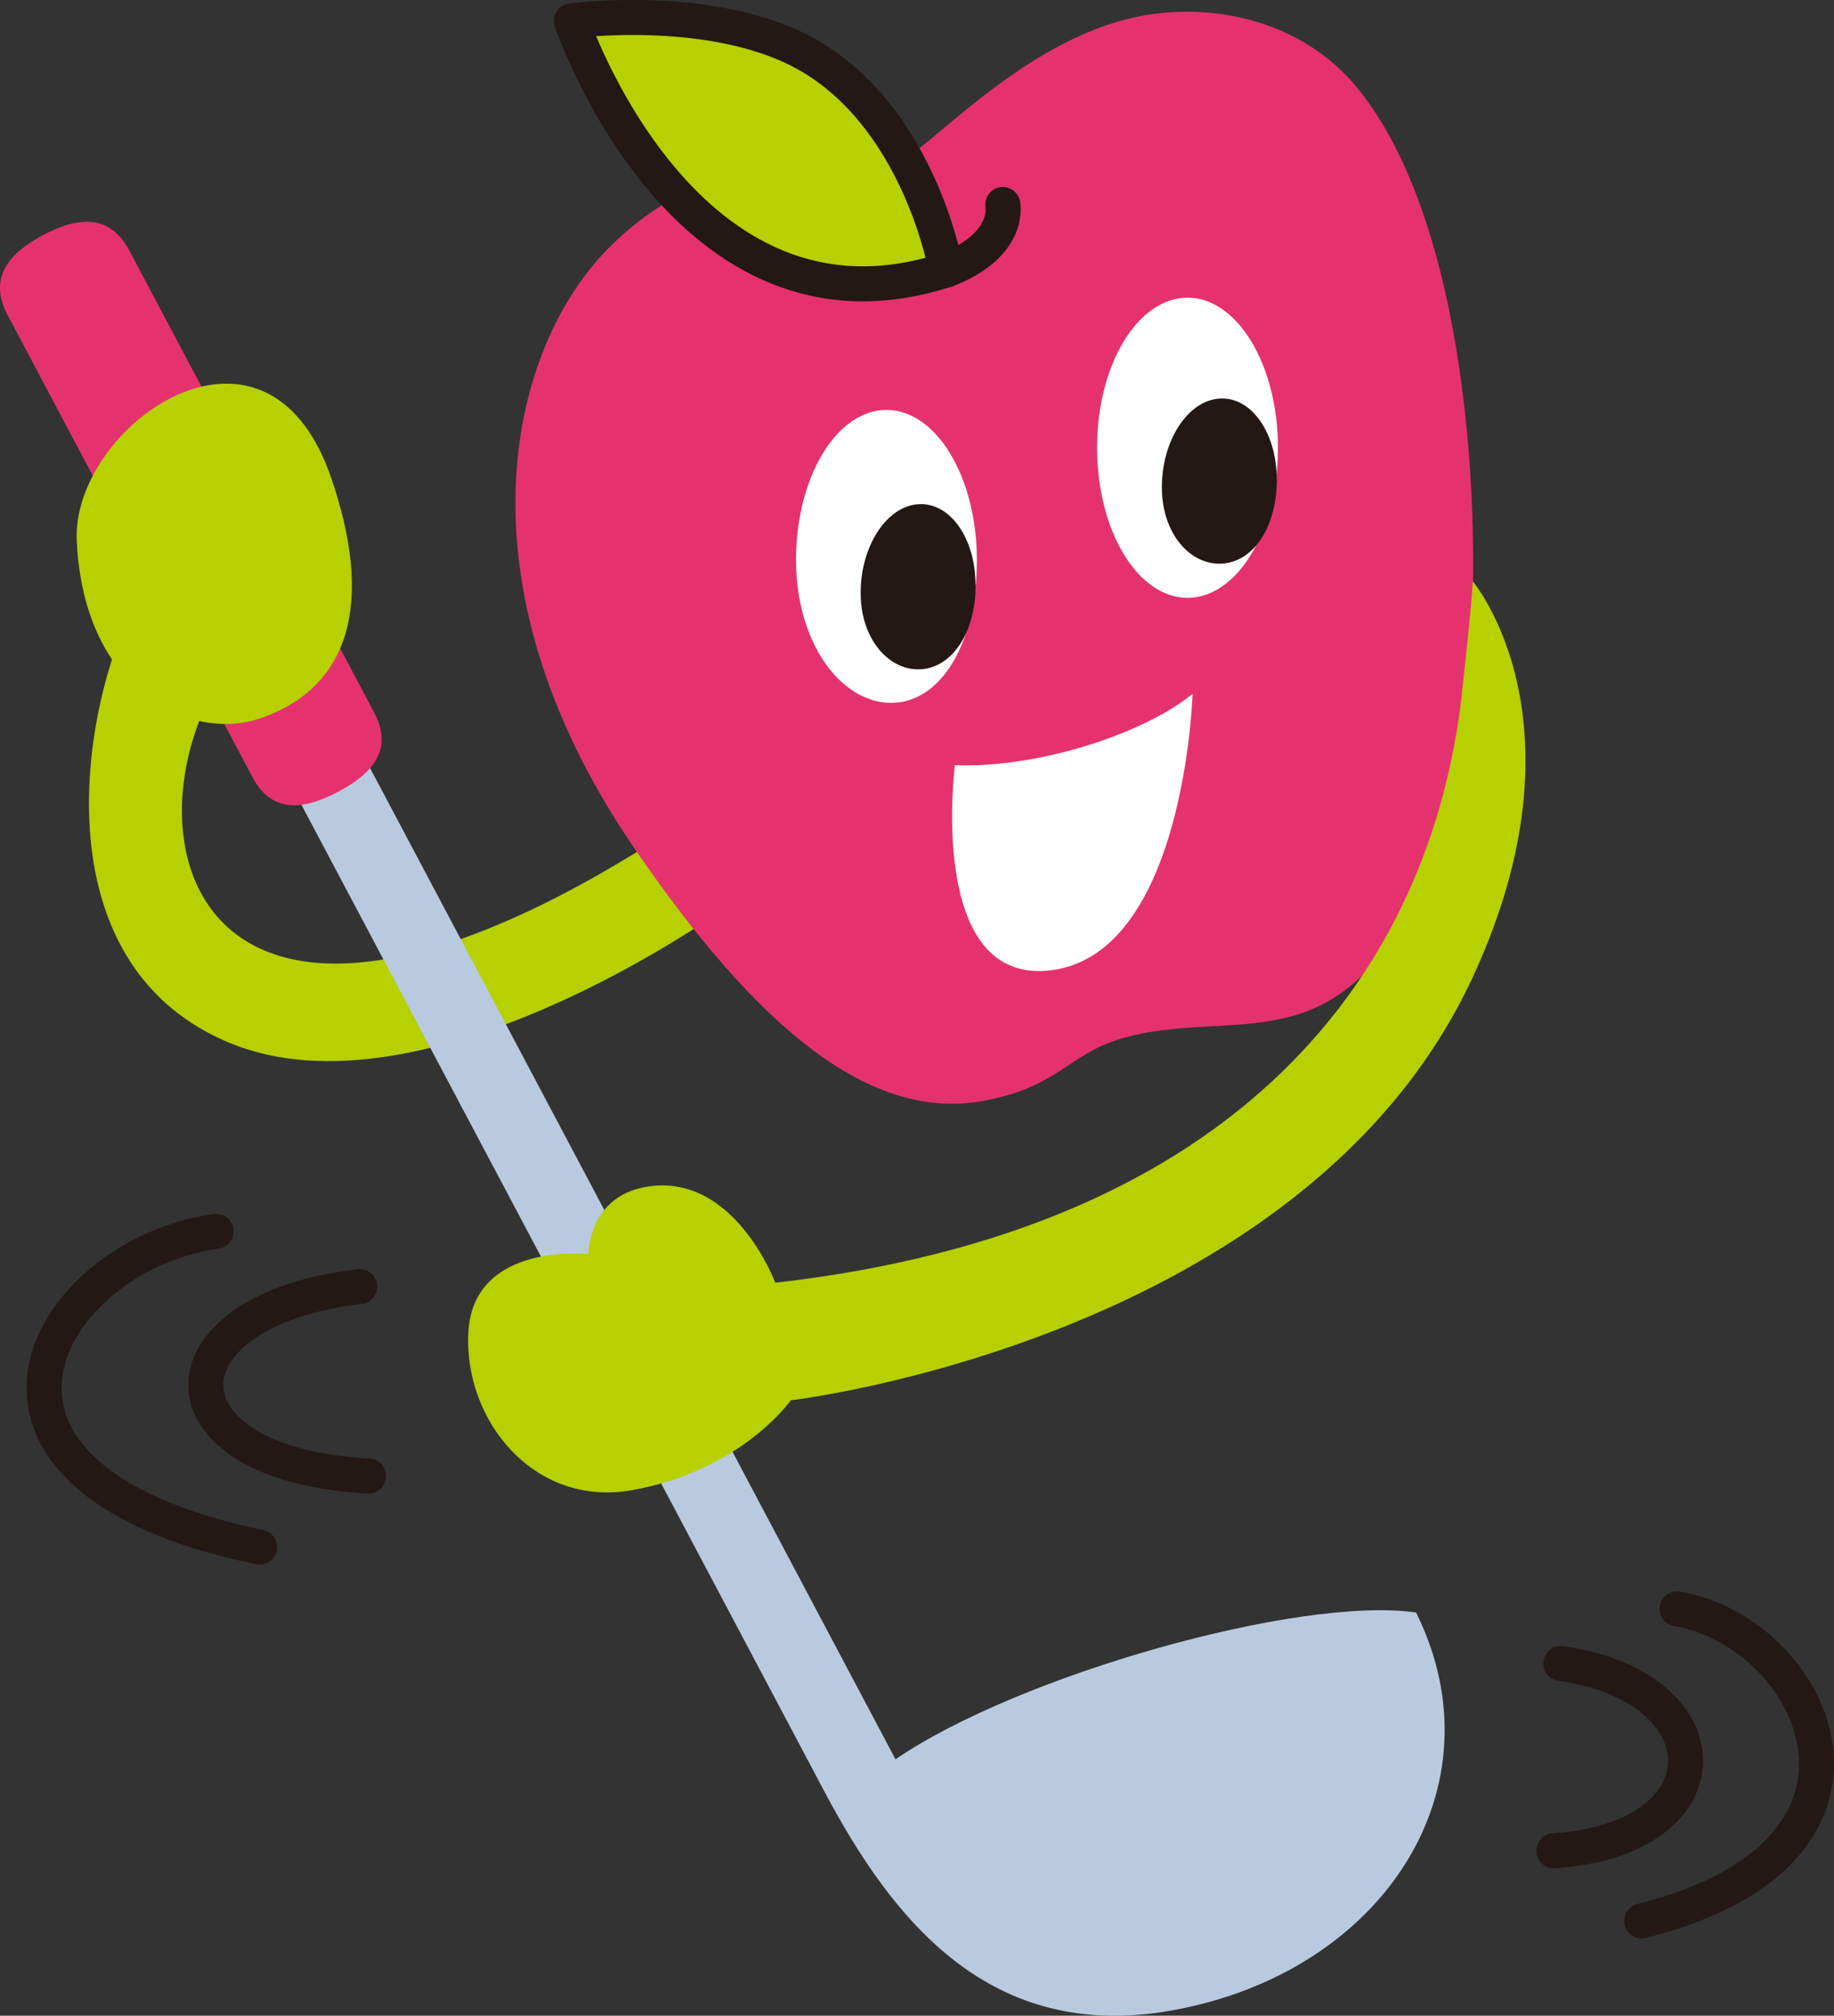 <?xml version="1.0" encoding="UTF-8"?><svg id="_イヤー_2" xmlns="http://www.w3.org/2000/svg" width="119.46" height="131.29" viewBox="0 0 119.46 131.29"><rect x="0" y="0" width="119.46" height="131.29" fill="#333333" stroke="none"/><defs><style>.cls-1{fill:#fff;}.cls-2{fill:#e5326e;}.cls-3,.cls-4{fill:#b6d000;}.cls-5{fill:#b9cae0;}.cls-6{fill:#231815;}.cls-4,.cls-7{stroke:#231815;stroke-linecap:round;stroke-linejoin:round;stroke-width:2.28px;}.cls-7{fill:none;}</style></defs><g id="L"><g><path class="cls-3" d="M16.52,41.29c-9.64,10.1-5.97,33.97,26.39,13.31l3.9,4.82s-19.28,13.77-31.9,8.49c-14.05-5.88-8.72-26.39-4.59-30.98,2.73-3.04,6.2,4.36,6.2,4.36Z"/><g><path class="cls-5" d="M18.58,50.43s30.63,57.77,35.12,66.26c4.5,8.49,10.85,16.36,22.62,14.26,13.79-2.46,21.57-14.52,15.92-25.92-7.58-1.1-25.88,4.07-33.91,9.56L22.77,47.51s-5.35,.73-4.19,2.92Z"/><path class="cls-2" d="M.49,20.51c-1.29-2.44,.13-4.04,2.32-5.2h0c2.19-1.16,4.31-1.44,5.61,1l15.95,30.1c1.29,2.44-.15,4-2.34,5.16h0c-2.19,1.16-4.3,1.48-5.59-.96L.49,20.51Z"/></g><g><g><path class="cls-2" d="M95.67,43.48c.92-10.13-.1-29.04-7.29-37.79C84.6,1.09,78.28-.05,73.23,1.29c-7.15,1.9-12.86,8.6-14.56,9.12-2.91,.89-11.07-2-18.84,5.56-6.63,6.46-10.47,21.8,1.47,39.25,7.98,11.66,15.32,17.86,22.78,16.48,4.85-.9,5.52-3.01,8.84-4.02,3.92-1.19,7.74-.48,11.43-1.55,7.46-2.18,10.38-12.22,11.33-22.66Z"/><path class="cls-1" d="M83.24,29.16c0,5.4-2.64,9.78-5.89,9.78s-5.89-4.38-5.89-9.78,2.64-9.77,5.89-9.77,5.89,4.38,5.89,9.77Z"/><path class="cls-1" d="M63.63,36.48c0,5.4-2.33,9.3-5.59,9.3s-6.19-3.9-6.19-9.3,2.64-9.78,5.89-9.78,5.89,4.38,5.89,9.78Z"/><path class="cls-4" d="M61.63,17.59s-1.61-9.47-8.63-13.79C46.89,.05,37.22,1.36,37.22,1.36c0,0,7.33,21.78,24.41,16.22Z"/><path class="cls-4" d="M61.63,17.59c4.26-1.64,3.69-4.27,3.69-4.27"/><path class="cls-1" d="M77.68,45.19c-3.11,2.56-10,4.86-15.48,4.65,0,0-1.83,14.13,6.06,13.38,8.91-.85,9.42-18.03,9.42-18.03Z"/></g><path class="cls-6" d="M63.55,38.1c0,3.05-1.48,5.35-3.55,5.49-2.06,.14-3.94-1.92-3.94-4.97s1.68-5.63,3.74-5.78c2.07-.15,3.74,2.21,3.74,5.25Z"/><path class="cls-6" d="M83.17,31.22c0,3.05-1.48,5.35-3.55,5.49-2.06,.14-3.94-1.92-3.94-4.97s1.68-5.63,3.74-5.78c2.07-.15,3.74,2.21,3.74,5.25Z"/></g><path class="cls-3" d="M95.24,45.07c-2.02,18.22-14.44,35.03-44.74,38.48,0,0-2.72-7.31-8.51-6.23-3.67,.69-3.67,4.36-3.67,4.36,0,0-7.46-.8-7.81,5.05-.34,5.74,4.25,11.48,10.67,10.33,7.12-1.27,10.33-5.85,10.33-5.85,0,0,33.45-3.92,44.41-27.54,7.75-16.7,0-25.82,0-25.82,0,0,.07,.38-.69,7.23Z"/><path class="cls-3" d="M5,35.22c-.35-7.48,12.32-16.49,16.57-4.1,2.74,7.96,1.37,13.61-4.62,15.67-4.42,1.52-11.49-1.6-11.95-11.57Z"/><path class="cls-7" d="M101.67,108.35c10.79,1.52,11.02,11.43-.46,12.2"/><path class="cls-7" d="M109.24,104.79c8.95,1.52,15.84,15.76-2.3,20.33"/><g><path class="cls-7" d="M23.43,83.8c-13.32,1.54-13.6,11.57,.57,12.34"/><path class="cls-7" d="M14.08,80.2c-11.05,1.54-19.55,15.94,2.83,20.57"/></g></g></g></svg>